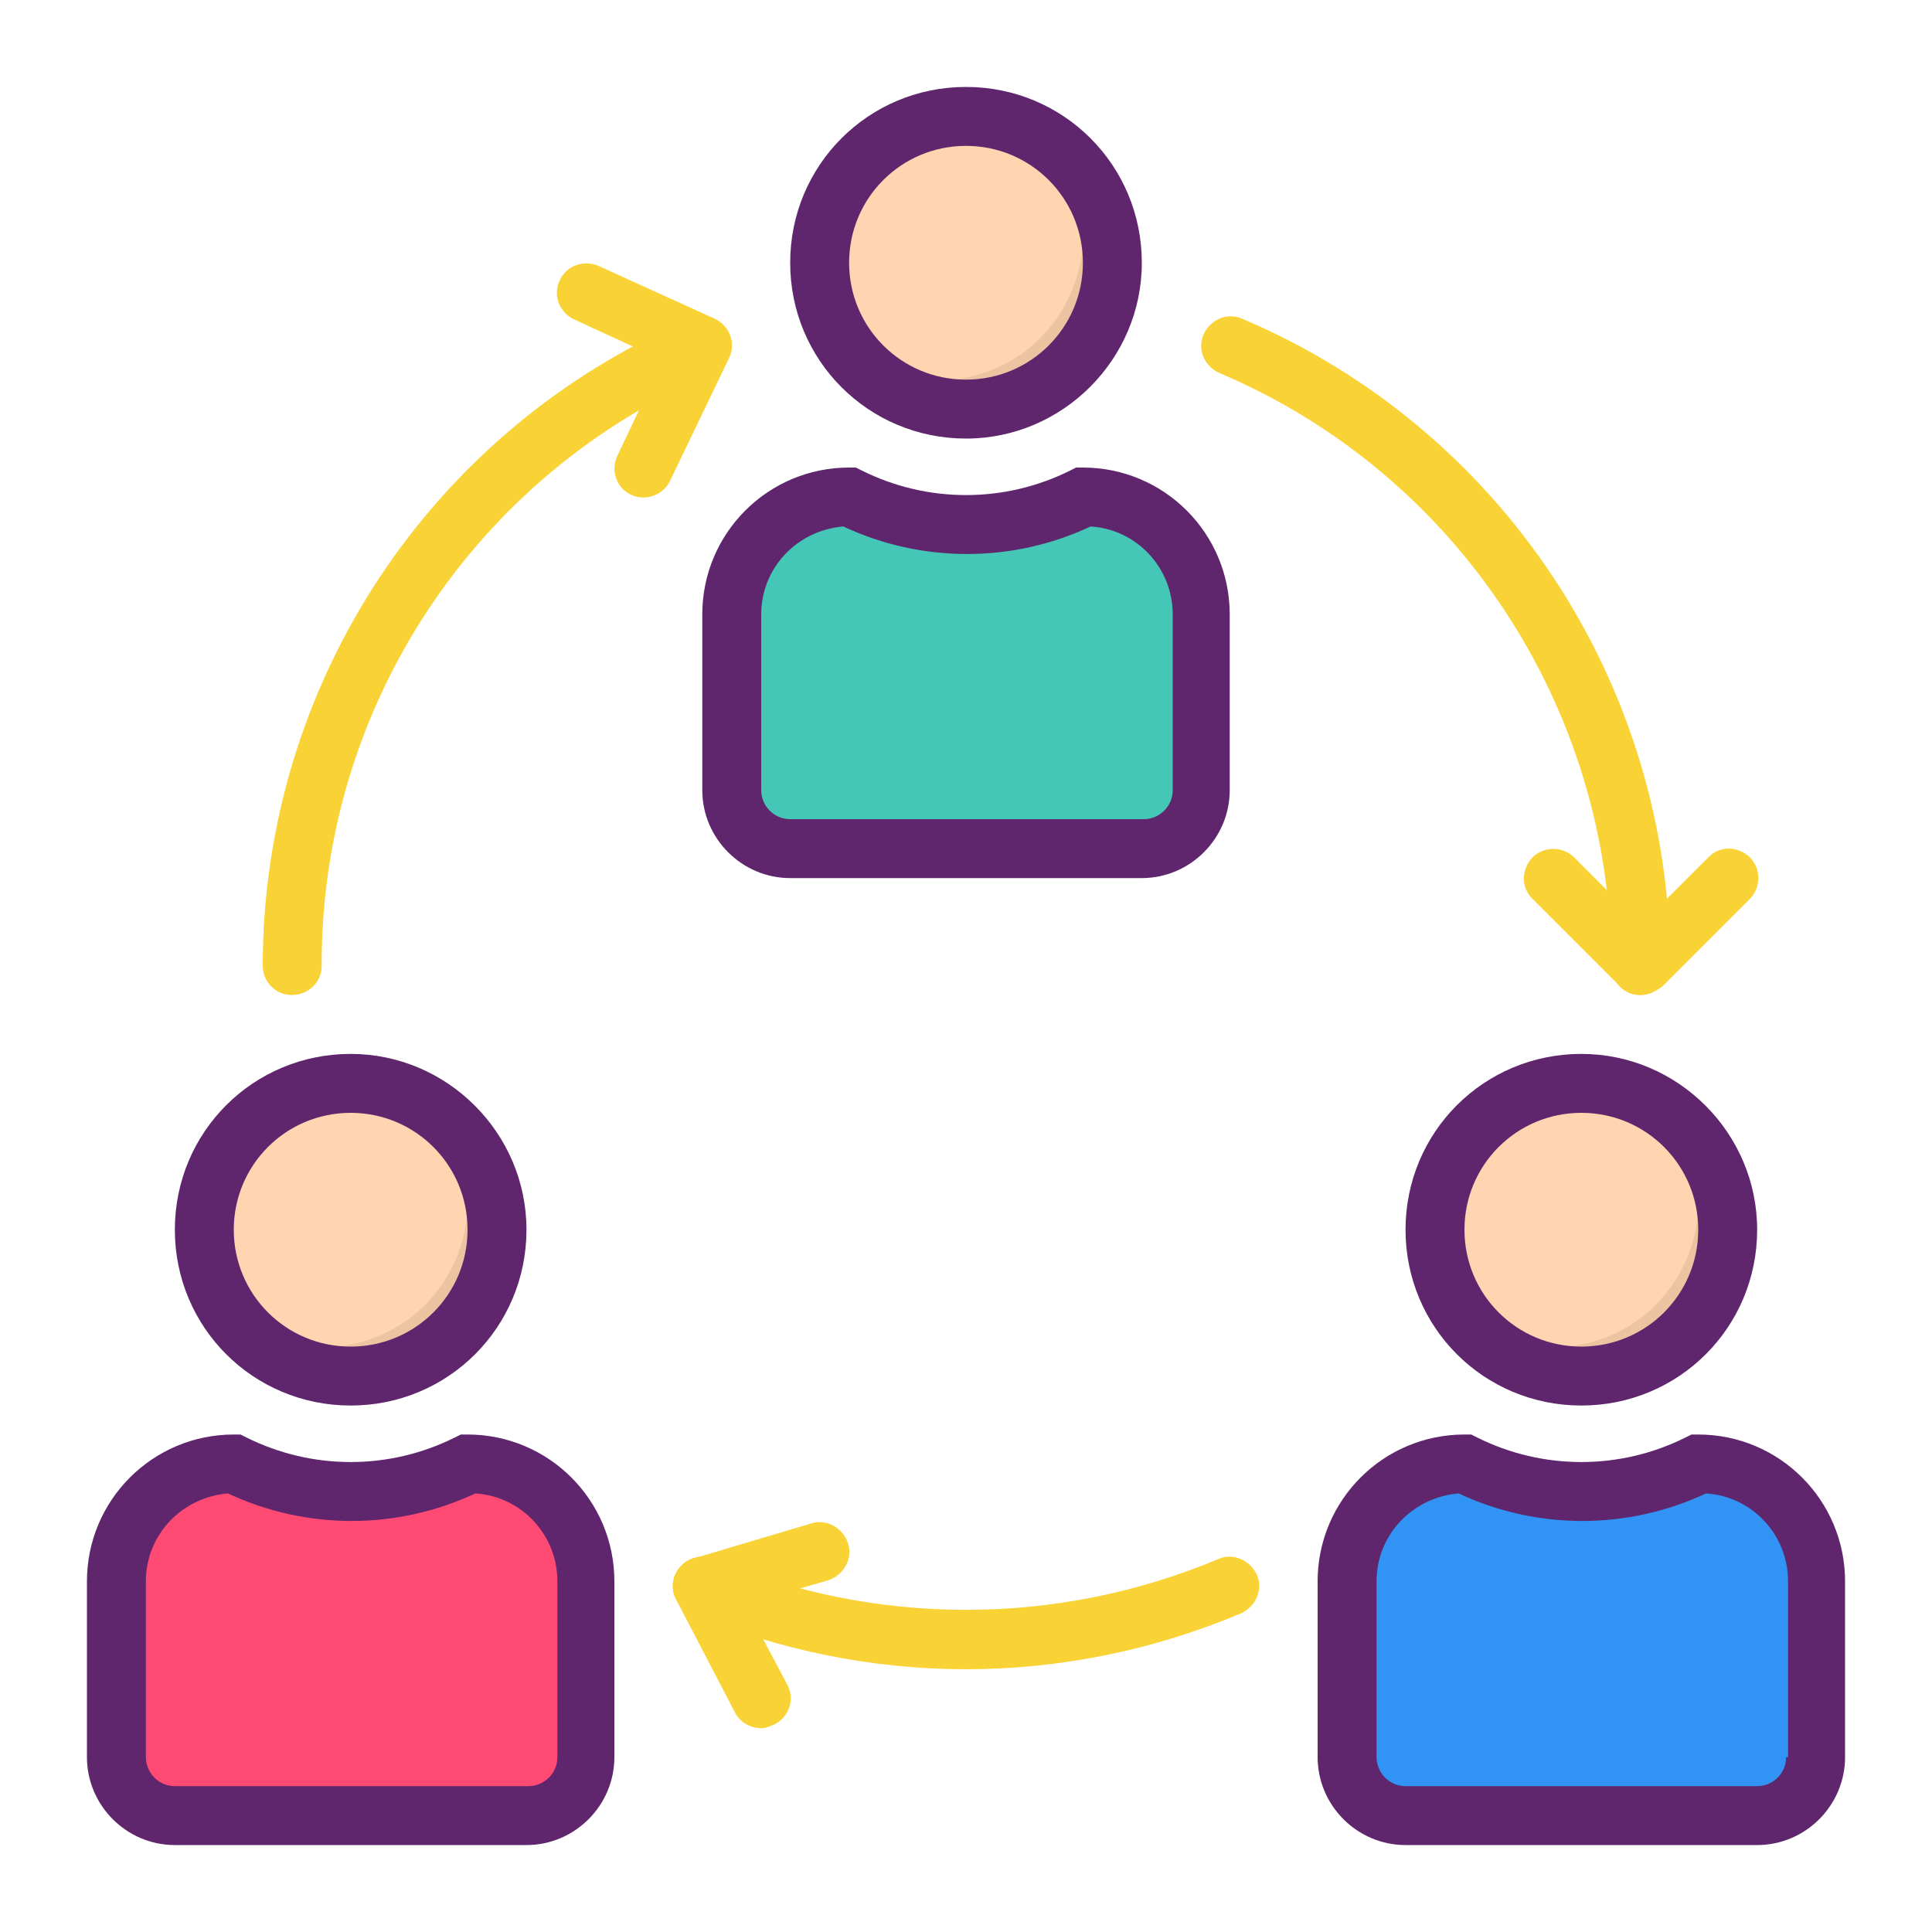 <?xml version="1.0" encoding="utf-8"?>
<!-- Generator: Adobe Illustrator 21.0.0, SVG Export Plug-In . SVG Version: 6.00 Build 0)  -->
<svg version="1.1" id="Capa_1" xmlns="http://www.w3.org/2000/svg" xmlns:xlink="http://www.w3.org/1999/xlink" x="0px" y="0px"
	 viewBox="0 0 200 200" style="enable-background:new 0 0 200 200;" xml:space="preserve">
<style type="text/css">
	.st0{fill:#44C7B6;}
	.st1{fill:#FFD4B0;}
	.st2{fill:#F9D335;}
	.st3{fill:#EDC4A2;}
	.st4{fill:#FF4A73;}
	.st5{fill:#3193F3;}
	.st6{fill:#5F266D;}
</style>
<path class="st0" d="M75.7,81.8V63.6c0-6.7,5.4-12.1,12.1-12.1l0,0c7.6,3.8,16.6,3.8,24.3,0l0,0c6.7,0,12.1,5.4,12.1,12.1v18.2
	c0,3.4-2.7,6.1-6.1,6.1H81.8C78.4,87.9,75.7,85.2,75.7,81.8z"/>
<circle class="st1" cx="100" cy="27.2" r="15.2"/>
<g>
	<path class="st2" d="M30.2,103c-1.7,0-3-1.4-3-3c0-29.2,17.4-55.6,44.3-67c1.5-0.7,3.3,0.1,4,1.6c0.7,1.5-0.1,3.3-1.6,4l0,0
		C49.2,49,33.2,73.2,33.3,100C33.3,101.7,31.9,103,30.2,103z"/>
	<path class="st2" d="M169.8,103c-1.7,0-3-1.4-3-3c0-26.8-16-51-40.6-61.4c-1.5-0.7-2.3-2.4-1.6-4c0.7-1.5,2.4-2.3,4-1.6
		c26.9,11.4,44.3,37.8,44.3,67C172.8,101.7,171.4,103,169.8,103z"/>
	<path class="st2" d="M100,172.8c-9.8,0-19.5-2-28.5-5.8c-1.5-0.7-2.3-2.4-1.6-4c0.7-1.5,2.4-2.3,4-1.6c16.7,7,35.5,7,52.2,0
		c1.5-0.7,3.3,0.1,4,1.6c0.7,1.5-0.1,3.3-1.6,4C119.5,170.8,109.8,172.8,100,172.8z"/>
	<path class="st2" d="M78.8,178.9c-1.1,0-2.2-0.6-2.7-1.6L70,165.6c-0.8-1.5-0.2-3.3,1.3-4.1c0.2-0.1,0.4-0.2,0.6-0.2l12.1-3.6
		c1.6-0.5,3.3,0.5,3.8,2.1c0.5,1.6-0.5,3.3-2.1,3.8l-8.6,2.5l4.4,8.3c0.8,1.5,0.2,3.3-1.3,4.1C79.7,178.7,79.3,178.9,78.8,178.9z"/>
	<path class="st2" d="M169.8,103c-0.8,0-1.6-0.3-2.1-0.9l-9.1-9.1c-1.2-1.2-1.1-3.1,0.1-4.3c1.2-1.1,3-1.1,4.2,0l7,7l7-7
		c1.2-1.2,3.1-1.1,4.3,0.1c1.1,1.2,1.1,3,0,4.2l-9.1,9.1C171.3,102.7,170.6,103,169.8,103z"/>
	<path class="st2" d="M66.6,51.5c-0.5,0-0.9-0.1-1.3-0.3c-1.5-0.7-2.1-2.5-1.4-4l4.7-9.9L59.3,33c-1.5-0.8-2.1-2.6-1.3-4.1
		c0.7-1.4,2.4-2,3.9-1.4L74,33c1.5,0.7,2.2,2.5,1.5,4c0,0,0,0,0,0l-6.1,12.7C68.9,50.8,67.8,51.5,66.6,51.5z"/>
</g>
<path class="st3" d="M109.1,15.1c5,6.6,3.7,16.1-2.9,21.2c-5.4,4.1-12.9,4.1-18.3,0c5,6.7,14.5,8.1,21.2,3.1
	c6.7-5,8.1-14.5,3.1-21.2C111.3,17,110.2,16,109.1,15.1z"/>
<circle class="st1" cx="163.7" cy="127.3" r="15.2"/>
<path class="st3" d="M172.8,115.2c5,6.6,3.7,16.1-2.9,21.2c-5.4,4.1-12.9,4.1-18.3,0c5,6.7,14.5,8.1,21.2,3.1
	c6.7-5,8.1-14.5,3.1-21.2C175,117.1,173.9,116.1,172.8,115.2z"/>
<circle class="st1" cx="36.3" cy="127.3" r="15.2"/>
<path class="st3" d="M45.4,115.2c5,6.6,3.7,16.1-2.9,21.2c-5.4,4.1-12.9,4.1-18.3,0c5,6.7,14.5,8.1,21.2,3.1
	c6.7-5,8.1-14.5,3.1-21.2C47.6,117.1,46.5,116.1,45.4,115.2z"/>
<path class="st4" d="M12,181.9v-18.2c0-6.7,5.4-12.1,12.1-12.1l0,0c7.6,3.8,16.6,3.8,24.3,0l0,0c6.7,0,12.1,5.4,12.1,12.1v18.2
	c0,3.4-2.7,6.1-6.1,6.1H18.1C14.7,188,12,185.3,12,181.9z"/>
<path class="st5" d="M139.4,181.9v-18.2c0-6.7,5.4-12.1,12.1-12.1l0,0c7.6,3.8,16.6,3.8,24.3,0l0,0c6.7,0,12.1,5.4,12.1,12.1v18.2
	c0,3.4-2.7,6.1-6.1,6.1h-36.4C142.1,188,139.4,185.3,139.4,181.9z"/>
<path class="st6" d="M118.2,27.2C118.2,17.1,110.1,9,100,9s-18.2,8.1-18.2,18.2s8.1,18.2,18.2,18.2C110,45.4,118.2,37.2,118.2,27.2z
	 M87.9,27.2c0-6.7,5.4-12.1,12.1-12.1c6.7,0,12.1,5.4,12.1,12.1s-5.4,12.1-12.1,12.1C93.3,39.3,87.9,33.9,87.9,27.2z"/>
<path class="st6" d="M72.7,63.6v18.2c0,5,4.1,9.1,9.1,9.1h36.4c5,0,9.1-4.1,9.1-9.1V63.6c0-8.4-6.8-15.2-15.2-15.2h-0.7l-0.6,0.3
	c-6.8,3.4-14.8,3.4-21.6,0l-0.6-0.3h-0.7C79.5,48.4,72.7,55.2,72.7,63.6z M78.8,63.6c0-4.8,3.7-8.7,8.5-9.1c8.1,3.8,17.5,3.8,25.6,0
	c4.8,0.3,8.5,4.3,8.5,9.1v18.2c0,1.7-1.4,3-3,3H81.8c-1.7,0-3-1.4-3-3V63.6z"/>
<path class="st6" d="M163.7,109.1c-10.1,0-18.2,8.1-18.2,18.2s8.1,18.2,18.2,18.2c10.1,0,18.2-8.1,18.2-18.2
	C181.9,117.3,173.7,109.1,163.7,109.1z M163.7,139.4c-6.7,0-12.1-5.4-12.1-12.1c0-6.7,5.4-12.1,12.1-12.1c6.7,0,12.1,5.4,12.1,12.1
	C175.8,134,170.4,139.4,163.7,139.4z"/>
<path class="st6" d="M175.8,148.5h-0.7l-0.6,0.3c-6.8,3.4-14.8,3.4-21.6,0l-0.6-0.3h-0.7c-8.4,0-15.2,6.8-15.2,15.2v18.2
	c0,5,4.1,9.1,9.1,9.1h36.4c5,0,9.1-4.1,9.1-9.1v-18.2C191,155.3,184.2,148.5,175.8,148.5z M184.9,181.9c0,1.7-1.4,3-3,3h-36.4
	c-1.7,0-3-1.4-3-3v-18.2c0-4.8,3.7-8.7,8.5-9.1c8.1,3.8,17.5,3.8,25.6,0c4.8,0.3,8.5,4.3,8.5,9.1V181.9L184.9,181.9z"/>
<path class="st6" d="M36.3,109.1c-10.1,0-18.2,8.1-18.2,18.2s8.1,18.2,18.2,18.2s18.2-8.1,18.2-18.2
	C54.5,117.3,46.3,109.1,36.3,109.1z M36.3,139.4c-6.7,0-12.1-5.4-12.1-12.1c0-6.7,5.4-12.1,12.1-12.1s12.1,5.4,12.1,12.1
	S43,139.4,36.3,139.4z"/>
<path class="st6" d="M18.1,191h36.4c5,0,9.1-4.1,9.1-9.1v-18.2c0-8.4-6.8-15.2-15.2-15.2h-0.7l-0.6,0.3c-6.8,3.4-14.8,3.4-21.6,0
	l-0.6-0.3h-0.7c-8.4,0-15.2,6.8-15.2,15.2v18.2C9,186.9,13.1,191,18.1,191z M15.1,163.7c0-4.8,3.7-8.7,8.5-9.1
	c8.1,3.8,17.5,3.8,25.6,0c4.8,0.3,8.5,4.3,8.5,9.1v18.2c0,1.7-1.4,3-3,3H18.1c-1.7,0-3-1.4-3-3C15.1,181.9,15.1,163.7,15.1,163.7z"
	/>
</svg>
